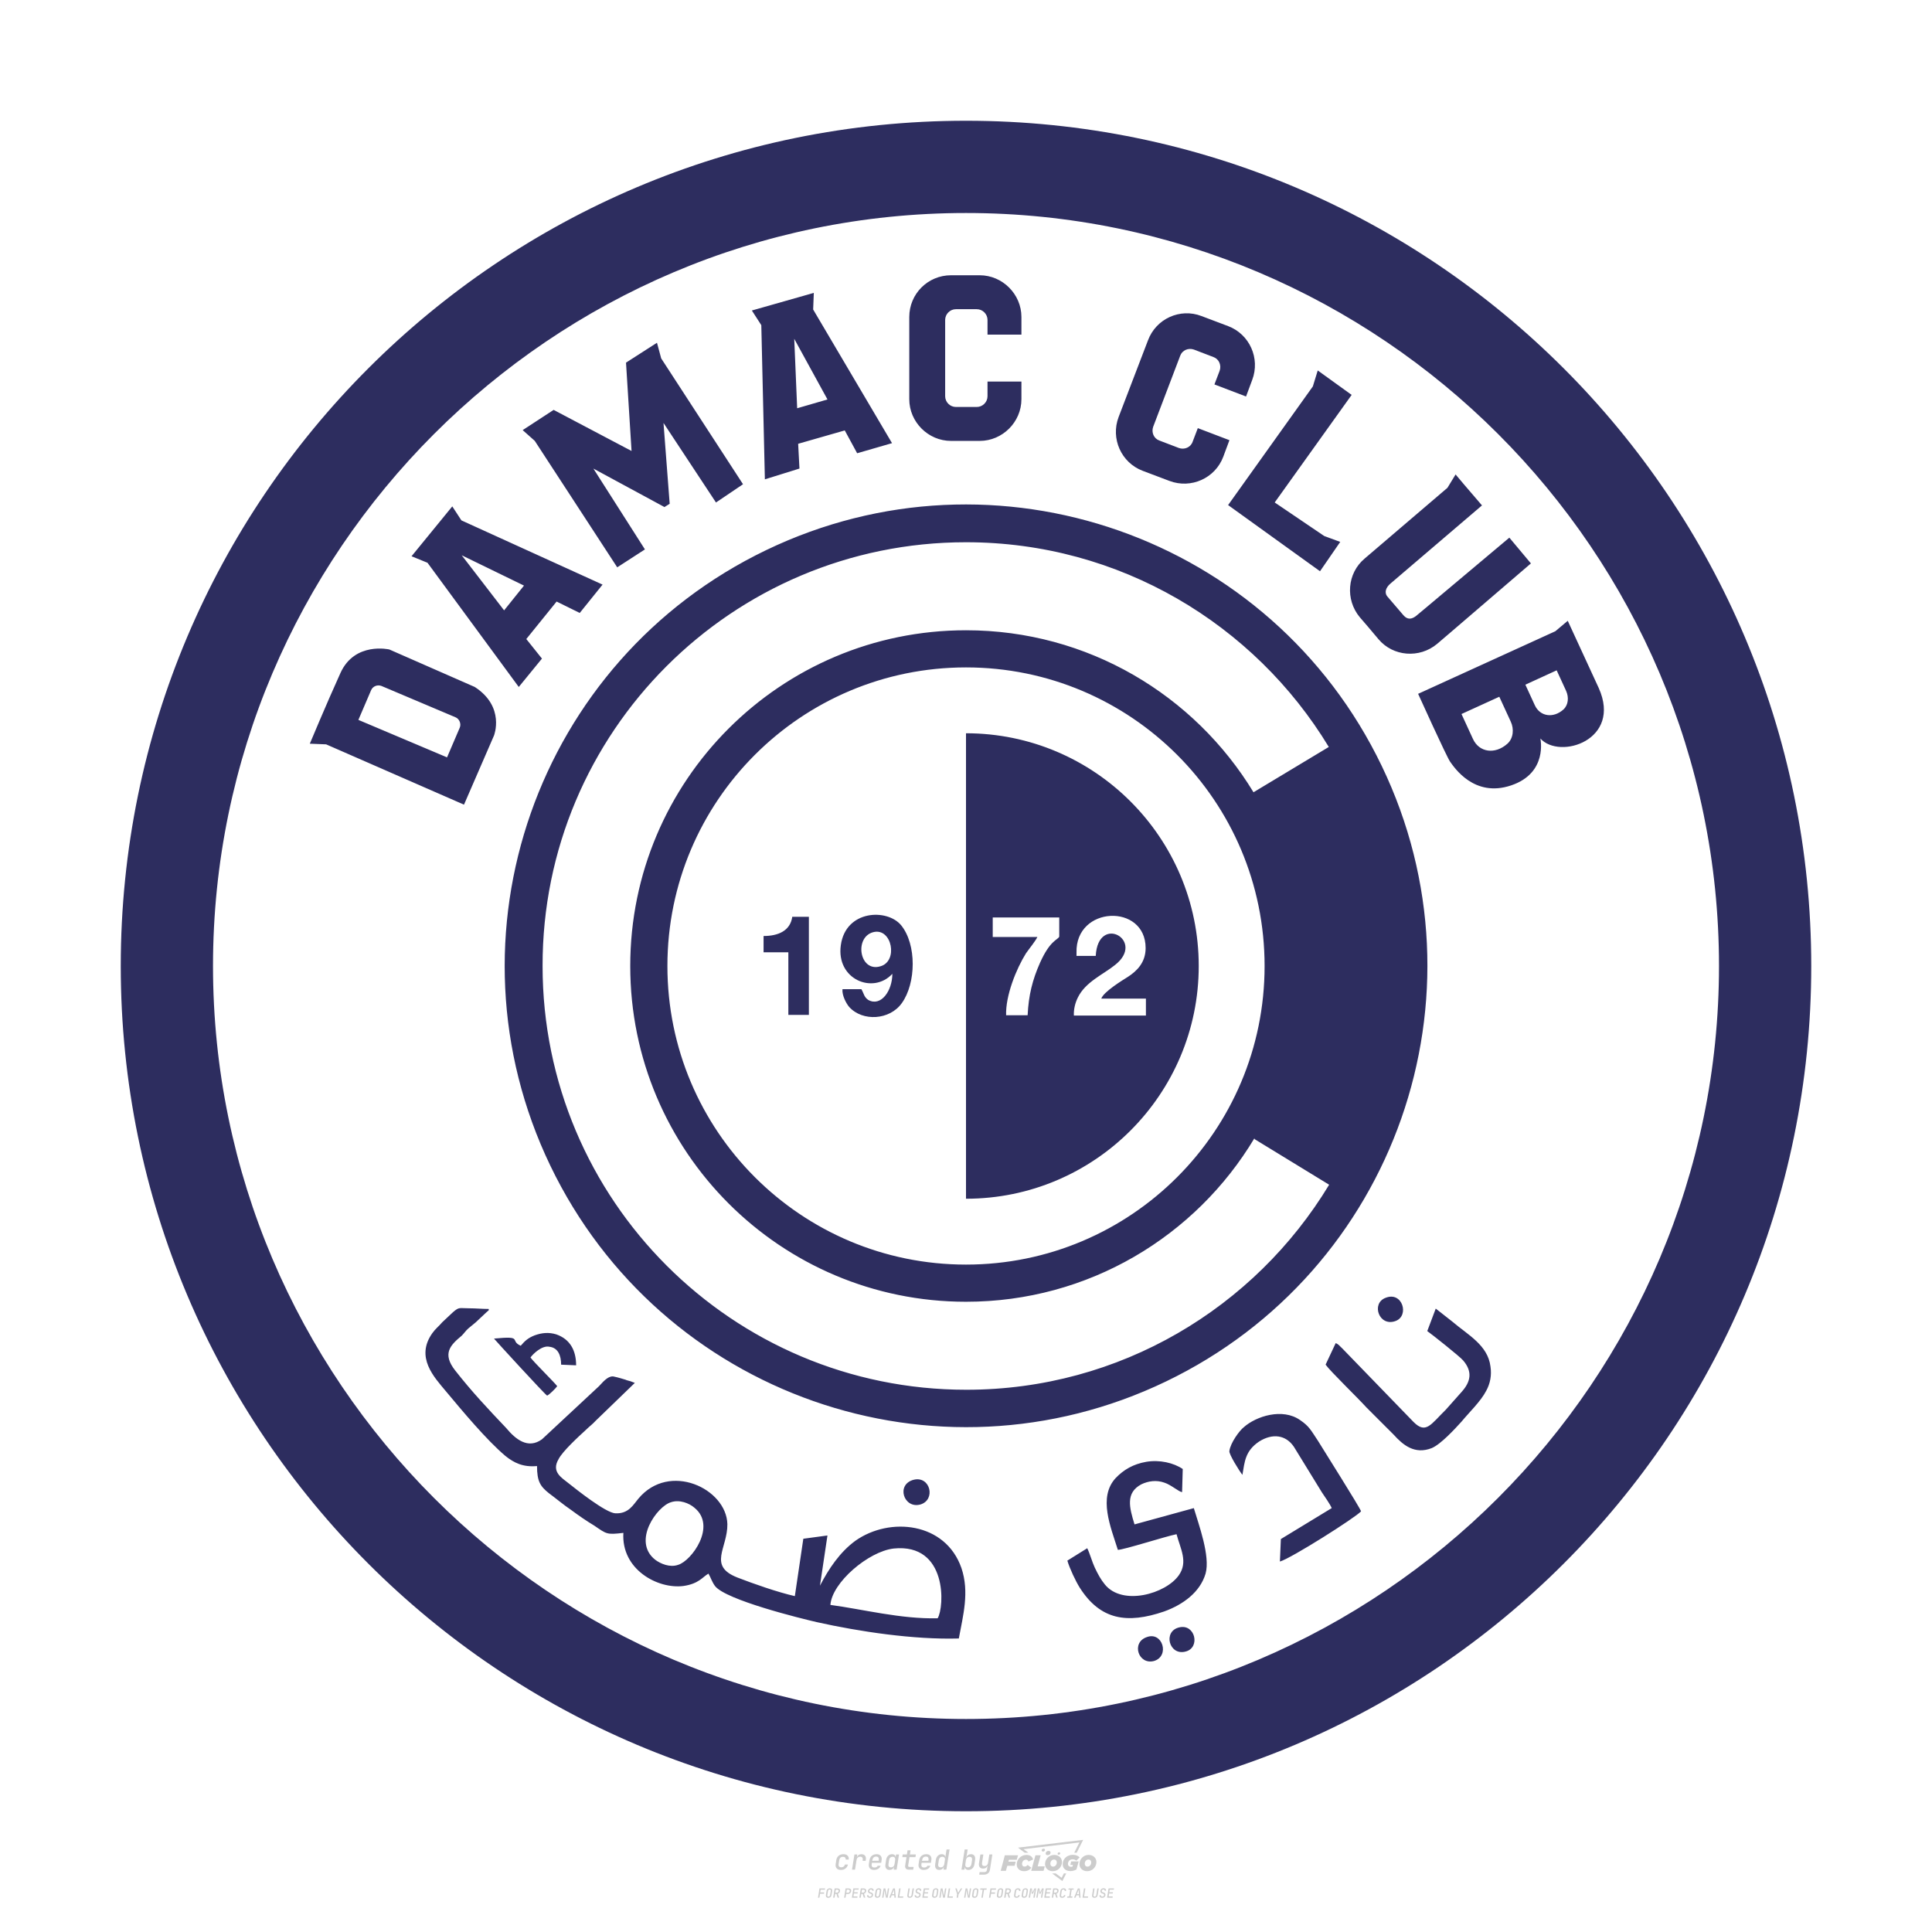 <?xml version="1.0" encoding="utf-8"?>
<!-- Generator: Adobe Illustrator 28.0.0, SVG Export Plug-In . SVG Version: 6.00 Build 0)  -->
<svg version="1.1" id="图层_1" xmlns="http://www.w3.org/2000/svg" xmlns:xlink="http://www.w3.org/1999/xlink" x="0px" y="0px"
	 viewBox="0 0 800 800" style="enable-background:new 0 0 800 800;" xml:space="preserve">
<path style="fill:#CCCCCC;" d="M348.22,774.3c-0.79,0-1.38-0.22-1.77-0.65c-0.39-0.44-0.53-1.03-0.41-1.79l0.25-1.65
	c0.12-0.75,0.45-1.35,0.98-1.78c0.53-0.44,1.19-0.65,1.98-0.65c0.76,0,1.33,0.2,1.72,0.6c0.39,0.4,0.55,0.94,0.47,1.62h-1.24
	c0.03-0.36-0.06-0.64-0.26-0.84s-0.5-0.3-0.89-0.3c-0.42,0-0.76,0.12-1.03,0.35s-0.43,0.56-0.5,0.99l-0.26,1.66
	c-0.07,0.44-0.01,0.77,0.19,1c0.19,0.23,0.5,0.35,0.92,0.35c0.39,0,0.72-0.1,0.98-0.3s0.44-0.48,0.52-0.85h1.24
	c-0.14,0.69-0.47,1.23-0.99,1.63C349.61,774.1,348.97,774.3,348.22,774.3z M352.8,774.19l1-6.29h1.19l-0.19,1.19
	c0.34-0.87,0.97-1.3,1.91-1.3c0.67,0,1.17,0.21,1.49,0.62c0.32,0.42,0.43,0.99,0.31,1.71l-0.07,0.42h-1.27l0.06-0.32
	c0.07-0.45,0.01-0.8-0.17-1.04c-0.18-0.24-0.48-0.36-0.88-0.36s-0.74,0.12-1.01,0.37c-0.27,0.24-0.43,0.59-0.5,1.03l-0.63,3.97
	L352.8,774.19L352.8,774.19z M361.91,774.3c-0.77,0-1.35-0.22-1.73-0.67s-0.51-1.04-0.4-1.77l0.25-1.65
	c0.08-0.49,0.26-0.92,0.52-1.28c0.26-0.37,0.6-0.65,1.01-0.85c0.41-0.2,0.87-0.3,1.38-0.3c0.77,0,1.35,0.22,1.73,0.67
	c0.39,0.45,0.52,1.04,0.39,1.77l-0.17,1.12h-3.85l-0.09,0.53c-0.15,0.95,0.22,1.43,1.11,1.43c0.72,0,1.17-0.25,1.37-0.74h1.22
	c-0.17,0.53-0.5,0.96-1.01,1.28C363.16,774.14,362.58,774.3,361.91,774.3z M361.23,770.22l-0.05,0.29l2.65-0.01l0.05-0.29
	c0.07-0.47,0.01-0.82-0.17-1.07c-0.18-0.25-0.49-0.37-0.92-0.37c-0.44,0-0.8,0.13-1.06,0.38
	C361.48,769.39,361.31,769.75,361.23,770.22z M368.33,774.3c-0.63,0-1.1-0.21-1.41-0.64c-0.31-0.42-0.4-1-0.27-1.73l0.27-1.77
	c0.11-0.73,0.39-1.31,0.84-1.74c0.44-0.43,0.98-0.64,1.61-0.64c0.47,0,0.83,0.12,1.09,0.35c0.26,0.24,0.39,0.56,0.38,0.96h0.02
	l0.17-1.2h1.24l-1,6.29h-1.22l0.19-1.2h-0.02c-0.12,0.41-0.35,0.73-0.69,0.97C369.2,774.18,368.8,774.3,368.33,774.3z
	 M368.93,773.23c0.39,0,0.72-0.12,0.98-0.36s0.43-0.57,0.5-1.01l0.25-1.65c0.07-0.43,0.01-0.76-0.18-1s-0.47-0.36-0.86-0.36
	c-0.4,0-0.72,0.12-0.98,0.35c-0.26,0.24-0.42,0.57-0.49,1.01l-0.25,1.65c-0.07,0.44-0.01,0.78,0.17,1.01
	C368.24,773.11,368.53,773.23,368.93,773.23z M376.35,774.19c-0.57,0-0.99-0.16-1.26-0.47c-0.27-0.31-0.36-0.75-0.27-1.32l0.54-3.39
	h-1.74l0.17-1.12h1.74l0.27-1.72h1.24l-0.27,1.72h2.47l-0.18,1.12h-2.46l-0.54,3.39c-0.08,0.44,0.1,0.66,0.53,0.66h1.72l-0.17,1.12
	h-1.79V774.19z M382.5,774.3c-0.77,0-1.35-0.22-1.73-0.67s-0.52-1.04-0.4-1.77l0.25-1.65c0.08-0.49,0.26-0.92,0.52-1.28
	c0.26-0.37,0.6-0.65,1.01-0.85c0.41-0.2,0.87-0.3,1.38-0.3c0.77,0,1.35,0.22,1.73,0.67c0.39,0.45,0.52,1.04,0.39,1.77l-0.17,1.12
	h-3.85l-0.09,0.53c-0.15,0.95,0.22,1.43,1.11,1.43c0.72,0,1.17-0.25,1.37-0.74h1.22c-0.17,0.53-0.5,0.96-1.01,1.28
	C383.76,774.14,383.18,774.3,382.5,774.3z M381.83,770.22l-0.05,0.29l2.65-0.01l0.05-0.29c0.07-0.47,0.01-0.82-0.17-1.07
	c-0.18-0.25-0.49-0.37-0.92-0.37c-0.44,0-0.8,0.13-1.06,0.38C382.08,769.39,381.91,769.75,381.83,770.22z M388.92,774.3
	c-0.63,0-1.1-0.21-1.4-0.64c-0.3-0.42-0.39-1-0.28-1.73l0.27-1.77c0.11-0.73,0.39-1.31,0.84-1.74c0.44-0.43,0.98-0.64,1.61-0.64
	c0.47,0,0.83,0.12,1.09,0.35c0.26,0.24,0.39,0.56,0.38,0.96h0.02l0.21-1.47l0.3-1.8h1.24l-1.33,8.35h-1.22l0.19-1.2h-0.02
	c-0.12,0.41-0.35,0.73-0.69,0.97C389.8,774.18,389.4,774.3,388.92,774.3z M389.53,773.23c0.39,0,0.72-0.12,0.98-0.36
	s0.43-0.57,0.5-1.01l0.25-1.65c0.08-0.43,0.02-0.76-0.17-1s-0.48-0.36-0.87-0.36c-0.4,0-0.72,0.12-0.98,0.35
	c-0.26,0.24-0.42,0.57-0.49,1.01l-0.25,1.65c-0.08,0.44-0.02,0.78,0.16,1.01C388.83,773.11,389.13,773.23,389.53,773.23z
	 M401.02,774.3c-0.47,0-0.84-0.12-1.1-0.35s-0.39-0.56-0.38-0.97h-0.01l-0.19,1.2h-1.22l1.33-8.35h1.24l-0.29,1.8l-0.27,1.47h0.05
	c0.12-0.41,0.35-0.73,0.69-0.97c0.34-0.23,0.74-0.35,1.21-0.35c0.63,0,1.1,0.21,1.4,0.64s0.39,1.01,0.28,1.74l-0.27,1.77
	c-0.11,0.73-0.39,1.31-0.84,1.73C402.18,774.09,401.64,774.3,401.02,774.3z M400.77,773.23c0.4,0,0.72-0.12,0.98-0.35
	s0.42-0.57,0.5-1.01l0.25-1.65c0.07-0.43,0.01-0.77-0.17-1.01c-0.18-0.24-0.47-0.35-0.87-0.35c-0.39,0-0.72,0.12-0.98,0.36
	s-0.43,0.57-0.5,1l-0.25,1.65c-0.07,0.44-0.01,0.77,0.17,1.01C400.08,773.11,400.37,773.23,400.77,773.23z M405.47,776.25l0.17-1.06
	h1.93c0.64,0,1.01-0.3,1.1-0.9l0.1-0.67l0.21-1.19h-0.03c-0.12,0.42-0.35,0.74-0.68,0.97s-0.73,0.34-1.2,0.34
	c-0.63,0-1.09-0.2-1.4-0.6c-0.31-0.4-0.41-0.94-0.3-1.63l0.58-3.6h1.24l-0.56,3.48c-0.06,0.41,0,0.73,0.18,0.96
	c0.18,0.23,0.47,0.34,0.85,0.34c0.39,0,0.72-0.12,0.98-0.37c0.27-0.24,0.43-0.58,0.49-1.02l0.54-3.4h1.24l-1.01,6.41
	c-0.1,0.6-0.37,1.08-0.81,1.42c-0.44,0.35-1,0.52-1.67,0.52H405.47z M417.79,770.09h3.22l0.54-1.85h-5.47l-1.71,6.44h2.15l0.59-2.1
	h3.03l0.44-1.71h-3.03L417.79,770.09z M424.23,772.92c-0.59,0-1.02-0.39-1.02-1.12c0-0.88,0.63-1.76,1.61-1.76
	c0.49,0,0.88,0.24,1.02,0.78l1.95-0.83c-0.29-1.17-1.27-1.9-2.64-1.9c-2.78,0-4.15,2.15-4.15,3.9c0,1.76,1.27,2.83,3.07,2.83
	c1.37,0,2.34-0.59,2.98-1.42l-1.51-1.17C425.16,772.67,424.72,772.92,424.23,772.92z M430.91,768.23h-2.15l-1.76,6.44h5.12
	l0.49-1.85h-2.93L430.91,768.23z M439.75,771.01c0-1.66-1.32-2.93-3.22-2.93c-2.2,0-3.81,1.81-3.81,3.81c0,1.66,1.32,2.93,3.22,2.93
	C438.14,774.82,439.75,773.01,439.75,771.01z M434.92,771.7c0-0.83,0.59-1.71,1.51-1.71c0.78,0,1.17,0.54,1.17,1.22
	c0,0.83-0.59,1.71-1.51,1.71C435.31,772.92,434.92,772.38,434.92,771.7z M443.21,772.23h1.07l-0.2,0.68
	c-0.15,0.05-0.34,0.1-0.59,0.1c-0.68,0-1.27-0.39-1.27-1.22c0-1.02,0.73-1.9,1.95-1.9c0.59,0,1.12,0.24,1.51,0.59l1.37-1.37
	c-0.44-0.54-1.51-1.07-2.73-1.07c-2.59,0-4.29,1.76-4.29,3.86c0,2.05,1.61,2.88,3.22,2.88c0.93,0,1.85-0.29,2.49-0.68l0.93-3.32
	h-3.12L443.21,772.23z M450.78,768.08c-2.2,0-3.81,1.81-3.81,3.81c0,1.66,1.32,2.93,3.22,2.93c2.2,0,3.81-1.81,3.81-3.81
	C454,769.35,452.68,768.08,450.78,768.08z M450.34,772.92c-0.78,0-1.17-0.54-1.17-1.22c0-0.83,0.59-1.71,1.51-1.71
	c0.78,0,1.17,0.54,1.17,1.22C451.85,772.04,451.27,772.92,450.34,772.92z M437.94,767.5c-0.05,0.29,0.1,0.49,0.44,0.49
	s0.54-0.2,0.63-0.49c0.05-0.24-0.1-0.49-0.44-0.49C438.24,767.01,437.99,767.25,437.94,767.5z M432.13,765.5
	c-0.44,0-0.73,0.24-0.78,0.59c-0.05,0.34,0.1,0.59,0.54,0.59s0.73-0.24,0.78-0.59C432.77,765.74,432.57,765.5,432.13,765.5z
	 M433.01,767.3c-0.1,0.54,0.15,0.88,0.83,0.88c0.63,0,1.07-0.39,1.17-0.88s-0.15-0.88-0.83-0.88
	C433.5,766.43,433.11,766.82,433.01,767.3z M439.6,777.55l-2.44-1.81h-1.51l4.25,3.17l1.61-3.17h-0.98L439.6,777.55z M425.84,767.16
	l-2-1.46l23.13-2.78l-2.15,4.25h1.02l2.68-5.32l-26.99,3.22l2.78,2.1L425.84,767.16L425.84,767.16z M338.72,785.79l0.61-3.83h2.32
	l-0.08,0.52h-1.76l-0.18,1.14h1.63l-0.08,0.52h-1.62l-0.26,1.64L338.72,785.79L338.72,785.79z M342.97,785.84
	c-0.36,0-0.62-0.1-0.8-0.3c-0.17-0.2-0.23-0.47-0.18-0.82l0.27-1.7c0.06-0.34,0.2-0.61,0.44-0.82c0.24-0.2,0.54-0.3,0.89-0.3
	c0.36,0,0.62,0.1,0.8,0.3c0.17,0.2,0.24,0.47,0.18,0.81l-0.27,1.71c-0.06,0.34-0.2,0.62-0.44,0.82
	C343.63,785.74,343.33,785.84,342.97,785.84z M343.05,785.33c0.19,0,0.35-0.05,0.47-0.16s0.19-0.26,0.23-0.46l0.27-1.7
	c0.03-0.2,0.01-0.35-0.08-0.46c-0.08-0.11-0.22-0.16-0.41-0.16s-0.35,0.05-0.46,0.16c-0.12,0.1-0.19,0.26-0.22,0.46l-0.27,1.7
	c-0.03,0.2-0.01,0.35,0.08,0.46C342.72,785.28,342.86,785.33,343.05,785.33z M345,785.79l0.61-3.83h1.2c0.24,0,0.44,0.05,0.6,0.14
	s0.28,0.22,0.36,0.39c0.07,0.17,0.09,0.37,0.05,0.59c-0.04,0.26-0.14,0.48-0.3,0.67c-0.16,0.19-0.37,0.32-0.6,0.39l0.54,1.64h-0.62
	l-0.48-1.57h-0.54l-0.25,1.57L345,785.79L345,785.79z M345.89,783.71h0.64c0.19,0,0.35-0.06,0.48-0.17s0.21-0.26,0.24-0.45
	s0-0.35-0.09-0.46c-0.09-0.11-0.24-0.17-0.43-0.17h-0.64L345.89,783.71z M349.54,785.79l0.61-3.83h1.25c0.37,0,0.65,0.1,0.84,0.31
	s0.26,0.49,0.2,0.84c-0.04,0.23-0.12,0.44-0.25,0.61s-0.29,0.31-0.49,0.4c-0.2,0.09-0.42,0.14-0.66,0.14h-0.69l-0.24,1.52
	L349.54,785.79L349.54,785.79z M350.43,783.75h0.69c0.19,0,0.36-0.06,0.49-0.18c0.14-0.12,0.22-0.27,0.25-0.47
	c0.03-0.2,0-0.35-0.1-0.47s-0.25-0.18-0.44-0.18h-0.69L350.43,783.75z M352.75,785.79l0.61-3.83h2.25l-0.08,0.5h-1.7l-0.17,1.09
	h1.51l-0.08,0.5h-1.51l-0.19,1.24h1.69l-0.08,0.5H352.75z M355.84,785.79l0.61-3.83h1.2c0.24,0,0.44,0.05,0.6,0.14
	s0.28,0.22,0.36,0.39c0.07,0.17,0.09,0.37,0.05,0.59c-0.04,0.26-0.14,0.48-0.3,0.67c-0.16,0.19-0.37,0.32-0.6,0.39l0.54,1.64h-0.62
	l-0.48-1.57h-0.54l-0.25,1.57L355.84,785.79L355.84,785.79z M356.74,783.71h0.64c0.19,0,0.35-0.06,0.48-0.17s0.21-0.26,0.24-0.45
	s0-0.35-0.09-0.46c-0.09-0.11-0.24-0.17-0.43-0.17h-0.64L356.74,783.71z M360.13,785.84c-0.39,0-0.67-0.1-0.87-0.29
	c-0.19-0.19-0.26-0.45-0.22-0.78h0.57c-0.03,0.17,0.01,0.31,0.12,0.41s0.27,0.15,0.48,0.15c0.2,0,0.37-0.05,0.5-0.15
	c0.13-0.1,0.21-0.23,0.24-0.4c0.02-0.15,0-0.28-0.06-0.39s-0.16-0.18-0.29-0.22l-0.46-0.14c-0.27-0.08-0.46-0.22-0.59-0.41
	s-0.17-0.42-0.13-0.68c0.04-0.21,0.11-0.39,0.23-0.55c0.12-0.16,0.27-0.28,0.46-0.37c0.19-0.09,0.4-0.13,0.64-0.13
	c0.35,0,0.62,0.1,0.8,0.29s0.25,0.44,0.2,0.76h-0.57c0.03-0.17,0-0.3-0.09-0.4c-0.09-0.1-0.23-0.14-0.42-0.14s-0.34,0.04-0.46,0.13
	s-0.19,0.21-0.21,0.38c-0.02,0.15-0.01,0.28,0.05,0.39s0.16,0.18,0.29,0.22l0.47,0.15c0.26,0.08,0.46,0.22,0.58,0.41
	s0.17,0.42,0.12,0.69c-0.04,0.22-0.12,0.41-0.24,0.57c-0.13,0.16-0.29,0.29-0.49,0.38C360.6,785.79,360.38,785.84,360.13,785.84z
	 M363.27,785.84c-0.36,0-0.62-0.1-0.8-0.3c-0.17-0.2-0.23-0.47-0.18-0.82l0.27-1.7c0.06-0.34,0.2-0.61,0.44-0.82
	c0.24-0.2,0.54-0.3,0.89-0.3c0.36,0,0.62,0.1,0.8,0.3c0.17,0.2,0.24,0.47,0.18,0.81l-0.27,1.71c-0.06,0.34-0.2,0.62-0.44,0.82
	C363.92,785.74,363.62,785.84,363.27,785.84z M363.34,785.33c0.19,0,0.35-0.05,0.47-0.16s0.19-0.26,0.23-0.46l0.27-1.7
	c0.03-0.2,0.01-0.35-0.08-0.46c-0.08-0.11-0.22-0.16-0.41-0.16s-0.35,0.05-0.46,0.16c-0.12,0.1-0.19,0.26-0.22,0.46l-0.27,1.7
	c-0.03,0.2-0.01,0.35,0.08,0.46C363.02,785.28,363.15,785.33,363.34,785.33z M365.28,785.79l0.61-3.83h0.71l0.62,3.19
	c0.01-0.1,0.02-0.22,0.03-0.36s0.03-0.29,0.04-0.44c0.02-0.15,0.04-0.29,0.06-0.41l0.31-1.98h0.52l-0.61,3.83h-0.71l-0.61-3.19
	c-0.01,0.09-0.02,0.21-0.03,0.34s-0.03,0.28-0.04,0.42c-0.02,0.15-0.04,0.28-0.06,0.41l-0.31,2.01L365.28,785.79L365.28,785.79z
	 M368.23,785.79l1.59-3.83h0.75l0.37,3.83h-0.56l-0.07-0.97h-1.09l-0.39,0.97H368.23z M369.39,784.34h0.87l-0.09-1.1
	c-0.02-0.2-0.03-0.37-0.04-0.51s-0.01-0.24-0.01-0.3c-0.02,0.06-0.05,0.16-0.1,0.3c-0.05,0.14-0.11,0.31-0.19,0.5L369.39,784.34z
	 M371.72,785.79l0.61-3.83h0.57l-0.52,3.31h1.67l-0.08,0.52H371.72z M376.68,785.84c-0.37,0-0.63-0.1-0.8-0.3
	c-0.17-0.2-0.22-0.48-0.17-0.82l0.44-2.76h0.57l-0.44,2.76c-0.03,0.2-0.01,0.35,0.07,0.46c0.08,0.11,0.21,0.17,0.41,0.17
	c0.19,0,0.35-0.06,0.46-0.17c0.12-0.11,0.19-0.27,0.22-0.46l0.44-2.76h0.57l-0.44,2.76c-0.06,0.35-0.2,0.62-0.43,0.82
	C377.35,785.74,377.05,785.84,376.68,785.84z M379.84,785.84c-0.39,0-0.67-0.1-0.87-0.29c-0.19-0.19-0.26-0.45-0.22-0.78h0.57
	c-0.03,0.17,0.01,0.31,0.12,0.41s0.27,0.15,0.48,0.15c0.2,0,0.37-0.05,0.5-0.15c0.13-0.1,0.21-0.23,0.24-0.4
	c0.02-0.15,0-0.28-0.06-0.39s-0.16-0.18-0.29-0.22l-0.46-0.14c-0.27-0.08-0.46-0.22-0.59-0.41s-0.17-0.42-0.13-0.68
	c0.04-0.21,0.11-0.39,0.23-0.55s0.27-0.28,0.46-0.37c0.19-0.09,0.4-0.13,0.64-0.13c0.35,0,0.62,0.1,0.8,0.29s0.25,0.44,0.2,0.76
	h-0.57c0.03-0.17,0-0.3-0.09-0.4c-0.09-0.1-0.23-0.14-0.42-0.14s-0.34,0.04-0.46,0.13s-0.19,0.21-0.21,0.38
	c-0.02,0.15-0.01,0.28,0.05,0.39s0.16,0.18,0.29,0.22l0.47,0.15c0.26,0.08,0.46,0.22,0.58,0.41s0.17,0.42,0.12,0.69
	c-0.04,0.22-0.12,0.41-0.24,0.57c-0.13,0.16-0.29,0.29-0.49,0.38C380.31,785.79,380.09,785.84,379.84,785.84z M381.91,785.79
	l0.61-3.83h2.25l-0.08,0.5h-1.7l-0.17,1.09h1.51l-0.08,0.5h-1.51l-0.19,1.24h1.69l-0.08,0.5H381.91z M386.94,785.84
	c-0.36,0-0.62-0.1-0.8-0.3c-0.17-0.2-0.23-0.47-0.18-0.82l0.27-1.7c0.06-0.34,0.2-0.61,0.44-0.82c0.24-0.2,0.54-0.3,0.89-0.3
	c0.36,0,0.62,0.1,0.8,0.3c0.17,0.2,0.24,0.47,0.18,0.81l-0.27,1.71c-0.06,0.34-0.2,0.62-0.44,0.82
	C387.6,785.74,387.3,785.84,386.94,785.84z M387.02,785.33c0.19,0,0.35-0.05,0.47-0.16s0.19-0.26,0.23-0.46l0.27-1.7
	c0.03-0.2,0.01-0.35-0.08-0.46c-0.08-0.11-0.22-0.16-0.41-0.16s-0.35,0.05-0.46,0.16c-0.12,0.1-0.19,0.26-0.22,0.46l-0.27,1.7
	c-0.03,0.2-0.01,0.35,0.08,0.46C386.7,785.28,386.83,785.33,387.02,785.33z M388.95,785.79l0.61-3.83h0.71l0.62,3.19
	c0.01-0.1,0.02-0.22,0.03-0.36s0.03-0.29,0.04-0.44c0.02-0.15,0.04-0.29,0.06-0.41l0.31-1.98h0.52l-0.61,3.83h-0.71l-0.61-3.19
	c-0.01,0.09-0.02,0.21-0.03,0.34s-0.03,0.28-0.04,0.42c-0.02,0.15-0.04,0.28-0.06,0.41l-0.31,2.01L388.95,785.79L388.95,785.79z
	 M392.25,785.79l0.61-3.83h0.57l-0.52,3.31h1.67l-0.08,0.52H392.25z M396.12,785.79l0.22-1.41l-0.75-2.42h0.58l0.45,1.45
	c0.03,0.09,0.05,0.18,0.07,0.27c0.02,0.08,0.03,0.15,0.03,0.19c0.02-0.04,0.05-0.1,0.09-0.19c0.04-0.08,0.09-0.17,0.14-0.27
	l0.9-1.45h0.6l-1.53,2.42l-0.22,1.41H396.12z M399.22,785.79l0.61-3.83h0.71l0.62,3.19c0.01-0.1,0.02-0.22,0.03-0.36
	s0.03-0.29,0.04-0.44c0.02-0.15,0.04-0.29,0.06-0.41l0.31-1.98h0.52l-0.61,3.83h-0.71l-0.61-3.19c-0.01,0.09-0.02,0.21-0.03,0.34
	s-0.03,0.28-0.04,0.42c-0.02,0.15-0.04,0.28-0.06,0.41l-0.31,2.01L399.22,785.79L399.22,785.79z M403.51,785.84
	c-0.36,0-0.62-0.1-0.8-0.3s-0.23-0.47-0.18-0.82l0.27-1.7c0.06-0.34,0.2-0.61,0.44-0.82c0.24-0.2,0.54-0.3,0.89-0.3
	c0.36,0,0.62,0.1,0.8,0.3c0.17,0.2,0.24,0.47,0.18,0.81l-0.27,1.71c-0.06,0.34-0.2,0.62-0.44,0.82
	C404.16,785.74,403.86,785.84,403.51,785.84z M403.58,785.33c0.19,0,0.35-0.05,0.47-0.16s0.19-0.26,0.23-0.46l0.27-1.7
	c0.03-0.2,0.01-0.35-0.08-0.46c-0.08-0.11-0.22-0.16-0.41-0.16s-0.35,0.05-0.46,0.16c-0.12,0.1-0.19,0.26-0.22,0.46l-0.27,1.7
	c-0.03,0.2-0.01,0.35,0.08,0.46C403.26,785.28,403.4,785.33,403.58,785.33z M406.38,785.79l0.52-3.31h-1.02l0.08-0.52h2.62
	l-0.08,0.52h-1.03l-0.52,3.31H406.38z M409.52,785.79l0.61-3.83h2.32l-0.08,0.52h-1.76l-0.18,1.14h1.63l-0.08,0.52h-1.62l-0.26,1.64
	L409.52,785.79L409.52,785.79z M413.77,785.84c-0.36,0-0.62-0.1-0.8-0.3s-0.23-0.47-0.18-0.82l0.27-1.7
	c0.06-0.34,0.2-0.61,0.44-0.82c0.24-0.2,0.54-0.3,0.89-0.3c0.36,0,0.62,0.1,0.8,0.3c0.17,0.2,0.24,0.47,0.18,0.81l-0.27,1.71
	c-0.06,0.34-0.2,0.62-0.44,0.82C414.42,785.74,414.13,785.84,413.77,785.84z M413.85,785.33c0.19,0,0.35-0.05,0.47-0.16
	s0.19-0.26,0.23-0.46l0.27-1.7c0.03-0.2,0.01-0.35-0.08-0.46c-0.08-0.11-0.22-0.16-0.41-0.16s-0.35,0.05-0.46,0.16
	c-0.12,0.1-0.19,0.26-0.22,0.46l-0.27,1.7c-0.03,0.2-0.01,0.35,0.08,0.46C413.52,785.28,413.66,785.33,413.85,785.33z M415.8,785.79
	l0.61-3.83h1.2c0.24,0,0.44,0.05,0.6,0.14s0.28,0.22,0.36,0.39c0.07,0.17,0.09,0.37,0.05,0.59c-0.04,0.26-0.14,0.48-0.3,0.67
	c-0.16,0.19-0.37,0.32-0.6,0.39l0.54,1.64h-0.62l-0.48-1.57h-0.54l-0.25,1.57L415.8,785.79L415.8,785.79z M416.69,783.71h0.64
	c0.19,0,0.35-0.06,0.48-0.17s0.21-0.26,0.24-0.45s0-0.35-0.09-0.46c-0.09-0.11-0.24-0.17-0.43-0.17h-0.64L416.69,783.71z
	 M420.91,785.84c-0.36,0-0.63-0.1-0.81-0.3s-0.24-0.47-0.19-0.82l0.27-1.7c0.06-0.35,0.21-0.62,0.45-0.82s0.55-0.3,0.91-0.3
	c0.36,0,0.63,0.1,0.81,0.3s0.24,0.47,0.19,0.82h-0.57c0.03-0.2,0-0.35-0.09-0.46c-0.09-0.11-0.23-0.16-0.42-0.16
	s-0.35,0.05-0.48,0.16c-0.12,0.1-0.2,0.26-0.23,0.45l-0.27,1.71c-0.03,0.2,0,0.35,0.09,0.46c0.09,0.11,0.23,0.16,0.42,0.16
	s0.35-0.05,0.47-0.16s0.2-0.26,0.23-0.46h0.57c-0.03,0.23-0.11,0.43-0.24,0.59c-0.12,0.17-0.28,0.3-0.47,0.39
	C421.36,785.79,421.14,785.84,420.91,785.84z M424.03,785.84c-0.36,0-0.62-0.1-0.8-0.3s-0.23-0.47-0.18-0.82l0.27-1.7
	c0.06-0.34,0.2-0.61,0.44-0.82c0.24-0.2,0.54-0.3,0.89-0.3c0.36,0,0.62,0.1,0.8,0.3c0.17,0.2,0.24,0.47,0.18,0.81l-0.27,1.71
	c-0.06,0.34-0.2,0.62-0.44,0.82C424.69,785.74,424.39,785.84,424.03,785.84z M424.11,785.33c0.19,0,0.35-0.05,0.47-0.16
	s0.19-0.26,0.23-0.46l0.27-1.7c0.03-0.2,0.01-0.35-0.08-0.46c-0.08-0.11-0.22-0.16-0.41-0.16s-0.35,0.05-0.46,0.16
	c-0.12,0.1-0.19,0.26-0.22,0.46l-0.27,1.7c-0.03,0.2-0.01,0.35,0.08,0.46C423.79,785.28,423.92,785.33,424.11,785.33z
	 M425.97,785.79l0.61-3.83h0.69l0.18,1.23c0.02,0.12,0.04,0.23,0.05,0.33c0.01,0.1,0.02,0.18,0.03,0.24
	c0.02-0.06,0.05-0.14,0.09-0.24c0.04-0.11,0.09-0.22,0.15-0.34l0.57-1.22h0.71l-0.61,3.83h-0.54l0.2-1.29
	c0.02-0.17,0.06-0.35,0.1-0.55s0.09-0.4,0.14-0.61c0.05-0.2,0.1-0.4,0.14-0.59c0.05-0.19,0.09-0.35,0.13-0.49l-0.86,1.86h-0.55
	l-0.28-1.86c0,0.14-0.01,0.29-0.02,0.47c-0.01,0.18-0.02,0.37-0.04,0.57c-0.02,0.2-0.04,0.41-0.06,0.61s-0.05,0.4-0.08,0.57
	l-0.2,1.29h-0.55V785.79z M429.11,785.79l0.61-3.83h0.69l0.18,1.23c0.02,0.12,0.04,0.23,0.05,0.33c0.01,0.1,0.02,0.18,0.03,0.24
	c0.02-0.06,0.05-0.14,0.09-0.24c0.04-0.11,0.09-0.22,0.15-0.34l0.57-1.22h0.71l-0.61,3.83h-0.54l0.2-1.29
	c0.02-0.17,0.06-0.35,0.1-0.55s0.09-0.4,0.14-0.61c0.05-0.2,0.1-0.4,0.14-0.59c0.05-0.19,0.09-0.35,0.13-0.49l-0.86,1.86h-0.55
	l-0.28-1.86c0,0.14-0.01,0.29-0.02,0.47c-0.01,0.18-0.02,0.37-0.04,0.57c-0.02,0.2-0.04,0.41-0.06,0.61s-0.05,0.4-0.08,0.57
	l-0.2,1.29h-0.55V785.79z M432.41,785.79l0.61-3.83h2.25l-0.08,0.5h-1.7l-0.17,1.09h1.51l-0.08,0.5h-1.51l-0.19,1.24h1.69l-0.08,0.5
	H432.41z M435.51,785.79l0.61-3.83h1.2c0.24,0,0.44,0.05,0.6,0.14s0.28,0.22,0.36,0.39c0.07,0.17,0.09,0.37,0.05,0.59
	c-0.04,0.26-0.14,0.48-0.3,0.67c-0.16,0.19-0.37,0.32-0.6,0.39l0.54,1.64h-0.62l-0.48-1.57h-0.54l-0.25,1.57L435.51,785.79
	L435.51,785.79z M436.4,783.71h0.64c0.19,0,0.35-0.06,0.48-0.17s0.21-0.26,0.24-0.45s0-0.35-0.09-0.46
	c-0.09-0.11-0.24-0.17-0.43-0.17h-0.64L436.4,783.71z M439.8,785.84c-0.36,0-0.63-0.1-0.81-0.3s-0.24-0.47-0.19-0.82l0.27-1.7
	c0.06-0.35,0.21-0.62,0.45-0.82s0.55-0.3,0.91-0.3c0.36,0,0.63,0.1,0.81,0.3s0.24,0.47,0.19,0.82h-0.57c0.03-0.2,0-0.35-0.09-0.46
	c-0.09-0.11-0.23-0.16-0.42-0.16s-0.35,0.05-0.47,0.16c-0.12,0.1-0.2,0.26-0.23,0.45l-0.27,1.71c-0.03,0.2,0,0.35,0.09,0.46
	c0.09,0.11,0.23,0.16,0.42,0.16s0.35-0.05,0.47-0.16s0.2-0.26,0.23-0.46h0.57c-0.03,0.23-0.11,0.43-0.24,0.59
	c-0.12,0.17-0.28,0.3-0.47,0.39C440.25,785.79,440.04,785.84,439.8,785.84z M441.88,785.79l0.08-0.5h0.78l0.45-2.82h-0.78l0.08-0.5
	h2.13l-0.08,0.5h-0.78l-0.45,2.82h0.78l-0.08,0.5H441.88z M444.74,785.79l1.59-3.83h0.75l0.37,3.83h-0.56l-0.07-0.97h-1.09
	l-0.39,0.97H444.74z M445.9,784.34h0.87l-0.09-1.1c-0.02-0.2-0.03-0.37-0.04-0.51s-0.01-0.24-0.01-0.3c-0.02,0.06-0.05,0.16-0.1,0.3
	c-0.05,0.14-0.11,0.31-0.19,0.5L445.9,784.34z M448.24,785.79l0.61-3.83h0.57l-0.52,3.31h1.67l-0.08,0.52H448.24z M453.19,785.84
	c-0.37,0-0.63-0.1-0.8-0.3c-0.17-0.2-0.22-0.48-0.17-0.82l0.44-2.76h0.57l-0.44,2.76c-0.03,0.2-0.01,0.35,0.07,0.46
	c0.08,0.11,0.21,0.17,0.41,0.17c0.19,0,0.35-0.06,0.46-0.17c0.12-0.11,0.19-0.27,0.22-0.46l0.44-2.76h0.57l-0.44,2.76
	c-0.06,0.35-0.2,0.62-0.43,0.82C453.86,785.74,453.56,785.84,453.19,785.84z M456.36,785.84c-0.39,0-0.67-0.1-0.87-0.29
	c-0.19-0.19-0.26-0.45-0.22-0.78h0.57c-0.03,0.17,0.01,0.31,0.12,0.41s0.27,0.15,0.48,0.15c0.2,0,0.37-0.05,0.5-0.15
	s0.21-0.23,0.24-0.4c0.02-0.15,0-0.28-0.06-0.39s-0.16-0.18-0.29-0.22l-0.46-0.14c-0.27-0.08-0.46-0.22-0.59-0.41
	s-0.17-0.42-0.13-0.68c0.04-0.21,0.11-0.39,0.23-0.55c0.12-0.16,0.27-0.28,0.46-0.37c0.19-0.09,0.4-0.13,0.64-0.13
	c0.35,0,0.62,0.1,0.8,0.29s0.25,0.44,0.2,0.76h-0.57c0.03-0.17,0-0.3-0.09-0.4c-0.09-0.1-0.23-0.14-0.42-0.14s-0.34,0.04-0.46,0.13
	s-0.19,0.21-0.21,0.38c-0.02,0.15-0.01,0.28,0.05,0.39s0.16,0.18,0.29,0.22l0.47,0.15c0.26,0.08,0.46,0.22,0.58,0.41
	s0.17,0.42,0.12,0.69c-0.04,0.22-0.12,0.41-0.24,0.57c-0.13,0.16-0.29,0.29-0.49,0.38C456.82,785.79,456.6,785.84,456.36,785.84z
	 M458.42,785.79l0.61-3.83h2.25l-0.08,0.5h-1.7l-0.17,1.09h1.51l-0.08,0.5h-1.51l-0.19,1.24h1.69l-0.08,0.5H458.42z"/>
<path style="fill-rule:evenodd;clip-rule:evenodd;fill:#2D2D5F;" d="M400,50C206.71,50,50,206.71,50,400s156.71,350,350,350
	s350-156.71,350-350S593.29,50,400,50z M400,711.8C228.31,711.8,88.2,571.69,88.2,400S228.31,88.2,400,88.2S711.8,228.17,711.8,400
	C711.8,571.69,571.69,711.8,400,711.8z M572.16,317.18c-45.7-95.07-159.81-135.1-254.88-89.4s-135.1,159.81-89.41,254.88
	c45.7,95.07,159.82,135.1,254.89,89.4S617.86,412.25,572.16,317.18z M224.67,400c-0.14-96.91,78.41-175.47,175.33-175.47
	c63.71,0,119.46,34.01,150.23,84.77l-31.18,18.76c-24.43-40.22-68.57-67.08-119.05-67.08c-76.8,0-139.03,62.23-139.03,139.03
	S323.2,539.03,400,539.03c50.75,0,95.16-27.13,119.46-67.76v0.4l30.91,18.9c-30.78,50.89-86.52,84.9-150.23,84.9
	C303.23,575.47,224.67,496.91,224.67,400z M523.64,400c0,68.3-55.34,123.64-123.64,123.64S276.36,468.3,276.36,400
	S331.7,276.36,400,276.36S523.64,331.7,523.64,400z M400,303.63v192.74c53.18,0,96.37-43.19,96.37-96.37S453.18,303.63,400,303.63z
	 M438.61,387.86c-0.81,1.49-3.78,1.49-7.96,10.8c-3.11,7.02-4.73,13.36-5.13,21.73h-8.91c-0.27-8.1,4.18-19.17,8.23-25.65
	c1.62-2.3,3.78-4.86,4.72-6.75h-18.49v-8.09h27.54V387.86z M474.38,392.58c0,6.08-3.78,9.59-7.29,11.88
	c-2.16,1.35-10.13,6.21-11.07,9.04h18.48v7.02h-29.83c-0.13-2.56,0.54-5.26,1.62-7.42c3.11-6.48,10.53-9.59,15.39-13.5
	c12.96-10.12-7.02-21.46-7.96-3.78h-7.96v-1.35C445.22,375.03,474.38,373.95,474.38,392.58z M348.17,391.36
	c-2.02,14.17,13.36,20.52,21.33,11.88c0,7.02-4.72,13.77-9.99,10.8c-1.75-1.21-1.75-2.56-2.83-4.45h-7.83
	c-0.27,2.56,1.62,6.07,2.83,7.42c5.53,6.07,16.74,5.4,21.73-1.62c5.94-8.23,6.21-24.3-0.27-32.26
	C367.34,376.11,350.19,376.78,348.17,391.36z M364.5,400.14c-8.64,2.56-10.93-12.15-2.83-14.17
	C369.36,384.07,372.06,398.11,364.5,400.14z M328.06,379.62h6.88v40.63h-8.5v-25.92h-10.26v-6.75
	C322.25,387.58,327.25,385.42,328.06,379.62z M354.24,637.97c-6.48,4.72-11.07,11.61-14.71,18.63l3.1-20.79l-9.99,1.35l-3.51,23.76
	c-7.15-1.62-17.14-5.13-23.76-7.69c-12.42-4.86-4.05-12.15-4.18-22.14c-0.4-14.71-24.03-25.92-36.85-10.53
	c-2.16,2.56-4.05,6.34-9.58,6.07c-4.05-0.27-16.06-9.85-19.3-12.42c-2.83-2.29-7.29-4.72-4.18-9.99c1.62-3.24,8.23-9.31,11.34-12.15
	c1.35-1.35,2.7-2.29,4.05-3.78l16.2-15.66l-1.75-0.67c-0.94-0.27-1.62-0.4-2.16-0.67c-1.35-0.4-3.1-0.94-4.45-1.21
	c-2.16-0.67-4.05,1.21-6.48,3.91l-23.62,22c-5.8,4.18-10.93,0-14.85-4.72c-7.56-7.96-14.17-14.98-21.06-23.76
	c-5.53-7.02-2.02-10.53,2.7-14.44c0.94-0.94,1.75-2.16,2.7-2.97c1.08-0.94,2.02-1.62,3.1-2.56l4.45-4.18
	c0.94-0.94,0.94-0.4,0.94-1.35c-2.7,0-5.4-0.27-7.96-0.27c-4.45,0-4.18-0.67-6.88,1.62l-4.45,4.18c-1.35,1.62-2.7,2.56-4.05,4.45
	c-7.15,9.99,0.68,18.22,5.53,24.03c6.88,8.23,16.87,20.25,24.7,26.86c3.51,2.83,7.29,4.72,13.09,4.18c0,6.34,1.35,8.37,4.86,11.2
	c3.1,2.29,5.94,4.72,9.31,7.02c3.1,2.29,6.21,4.45,9.58,6.48c5.13,3.51,5.13,3.78,12.01,2.97c-0.94,15.12,14.17,23.35,24.84,22
	c6.48-0.94,7.96-3.78,10.39-5.13c1.08,1.89,1.35,3.24,2.7,5.13c4.45,5.8,35.77,13.5,42.25,14.98c17.55,3.91,40.09,7.29,58.72,6.75
	c1.75-9.58,4.45-19.17,1.08-29.16C391.5,630.27,368.41,627.98,354.24,637.97z M280.81,647.96c-3.37,1.21-7.29-0.4-9.58-2.16
	c-9.58-7.69,0.94-22.14,6.61-23.76c3.51-1.21,7.56,0.4,9.72,2.29C296.88,631.89,286.35,646.34,280.81,647.96z M388.26,670.09
	c-15.12,0.4-31.18-3.78-44.41-5.53c0.67-9.31,15.79-22.14,26.19-23.35C392.44,638.91,391.09,665.5,388.26,670.09z M378.4,612.72
	c6.88-1.62,9.18,8.37,2.7,10.26C374.22,624.87,370.85,614.62,378.4,612.72z M577.9,546.99c-6.88,2.57-10.26-7.29-4.18-9.58
	C580.73,534.57,583.7,544.83,577.9,546.99z M545.77,596.65c2.3,3.78,17.15,27.27,17.82,29.16c-2.29,2.57-28.89,19.44-33.61,20.79
	l0.4-9.31l21.06-12.82c-0.68-1.62-2.97-4.86-4.05-6.48l-11.61-18.9c-3.37-4.99-8.91-5.67-14.44-2.16c-5.8,3.92-5.94,8.37-6.88,13.77
	c-1.22-1.48-5.67-8.64-5.4-9.85c0.41-3.37,4.19-8.5,5.94-9.85c5.13-4.59,16.06-8.1,23.35-2.97
	C542.13,590.59,542.81,592.21,545.77,596.65z M617.18,565.89c0.54,3.64-0.14,7.02-1.75,9.97c-2.3,4.45-7.16,9.04-10.26,12.82
	c-2.7,2.97-8.5,9.31-12.28,10.93c-7.15,2.84-12.01-1.35-15.79-5.53l-5.53-5.53l-5.8-5.8c-3.51-3.91-14.85-14.85-16.87-17.68
	l4.18-8.91c1.35,0.54,1.62,1.22,2.7,2.16l29.56,30.51c5.13,5.13,7.15,0.94,13.36-5.13l6.48-7.29c3.77-4.18,4.72-8.37,0.67-13.09
	c-1.35-1.62-13.1-10.94-14.85-12.15l3.51-9.31l6.88,5.4C607.87,552.8,616.1,556.98,617.18,565.89z M490.97,683.86
	c-6.88,1.89-9.58-8.37-2.7-9.99C494.89,672.25,497.18,682.24,490.97,683.86z M494.34,624.48c2.03,6.88,6.88,19.84,4.86,27.13
	c-2.29,7.7-9.31,12.83-17.14,15.66c-15.39,5.27-26.46,3.51-34.96-9.85c-1.62-2.56-4.19-7.96-5.13-11.2l8.23-5.13
	c1.08,2.16,2.02,5.67,3.1,7.96c1.35,2.84,2.43,4.86,4.18,7.02c7.29,9.04,25.24,3.91,30.64-3.78c3.92-5.54,0.68-10.94-0.94-17.01
	c-4.73,0.95-21.87,6.48-24.3,6.48c-2.96-9.45-8.23-21.74-0.94-29.7c3.38-3.51,7.29-5.81,12.69-6.75c5.54-0.94,11.34,0.41,15.12,2.97
	l-0.27,9.58c-1.35-0.13-4.46-2.97-7.29-3.91c-3.37-1.22-6.75-0.68-9.58,0.67c-6.61,3.51-4.99,9.58-2.83,16.6L494.34,624.48z
	 M477.88,687.77c-6.47,1.76-9.58-7.56-3.1-9.85C481.39,675.36,484.5,685.75,477.88,687.77z M219.66,562.11
	c1.35,1.89,10.13,10.53,11.07,11.88c-0.67,0.94-3.24,3.51-4.18,3.91c-1.35-0.94-21.73-23.22-22-23.62
	c12.42-1.21,6.21,0.81,11.07,2.97c1.62-1.89,2.97-3.24,5.8-4.32c2.97-1.07,5.81-1.34,8.91-0.4c5.8,2.02,8.23,6.75,8.23,12.82
	l-6.21-0.27c0-3.91-1.35-7.02-4.86-7.42C224.38,556.98,220.6,560.76,219.66,562.11z M204.55,304.57c0,0,4.72-11.88-7.96-20.11
	l-35.36-15.52c0,0-14.31-3.37-20.25,9.72c-5.94,13.09-12.69,29.29-12.69,29.29l6.75,0.27l57.09,24.97L204.55,304.57z M190.37,301.33
	l-5.26,12.28l-36.71-15.52l5.26-12.28c0.68-1.62,2.57-2.43,4.32-1.76l30.64,12.96C190.24,297.68,191.05,299.71,190.37,301.33z
	 M214.81,284.46l9.6-11.75l-6.48-8.1l12.55-15.52l9.58,4.72l9.45-11.74l-58.45-26.59l-3.78-5.8l-16.87,20.65l6.61,2.7L214.81,284.46
	z M216.97,242.48l-8.23,10.26l-17.55-22.81L216.97,242.48z M221.43,182.55l-5-4.45l12.82-8.37l32.26,17.01l-2.29-36.58l12.82-8.23
	l1.75,6.48l33.88,52.1l-11.2,7.56l-21.73-32.94l2.56,33.48l-2.16,1.35l-29.43-15.93l21.34,33.47l-11.47,7.42L221.43,182.55z
	 M316.72,198.48l14.32-4.46l-0.54-10.26l19.3-5.53l5.13,9.45l14.44-4.18l-32.66-55.34l0.27-6.88l-25.65,7.29l3.91,6.07
	L316.72,198.48z M342.64,165.41l-12.55,3.64l-1.21-28.75L342.64,165.41z M376.51,165.29v-34.01c0-9.61,7.7-17.3,17.28-17.3h11.88
	c9.45,0,17.28,7.83,17.28,17.28v7.29h-14.04v-6.07c0-2.43-2.02-4.45-4.45-4.45h-8.64c-2.43,0-4.45,2.02-4.45,4.45v31.59
	c0,2.43,2.02,4.45,4.45,4.45h8.64c2.43,0,4.45-2.02,4.45-4.45V158h14.04v7.29c0,9.45-7.83,17.28-17.28,17.28h-11.88
	C384.34,182.57,376.51,174.74,376.51,165.29z M463.19,172.69l12.15-31.72c3.35-9.04,13.34-13.49,22.12-10.12l11.07,4.18
	c8.91,3.37,13.36,13.36,9.99,22.27l-2.56,6.88l-13.09-4.99l2.16-5.67c0.81-2.29-0.27-4.86-2.56-5.67l-8.1-3.1
	c-2.29-0.81-4.86,0.27-5.67,2.56l-11.2,29.43c-0.81,2.29,0.27,4.86,2.56,5.67l8.1,3.1c2.29,0.81,4.86-0.27,5.67-2.56l2.16-5.67
	l13.09,4.99l-2.56,6.88c-3.37,8.91-13.36,13.36-22.27,9.99l-11.07-4.18C464.27,191.59,459.82,181.6,463.19,172.69z M508.53,209.14
	l35.09-49.13l2.03-6.61l14.04,10.12l-31.86,44.54l20.52,13.9l6.61,2.43l-8.37,12.15L508.53,209.14z M565.08,231.28l34.28-29.29
	l3.37-5.53l3.64,4.32l7.29,8.5l-37.93,32.39c-1.89,1.62-2.7,3.78-1.08,5.53l6.48,7.56c1.62,1.89,3.37,1.75,5.26,0.27l3.24-2.7
	l35.36-29.7l8.93,10.67l-33.34,28.62l-5.53,4.72c-7.29,6.07-18.22,5.26-24.3-2.02l-4.32-5.13l-3.37-3.91
	C556.99,248.29,557.8,237.36,565.08,231.28z M661.99,284.87l-12.82-27.81l-5.13,4.32l-56.83,25.92c0,0,11.61,25.65,13.23,28.08
	c1.75,2.43,9.99,14.98,25.24,9.85c15.39-5.13,12.15-19.44,12.15-19.44C645.79,314.7,671.71,306.47,661.99,284.87z M624.2,307.94
	c-5.13,4.59-11.75,3.65-14.31-2.02l-4.72-10.26l15.66-7.15l4.72,10.25C627.03,301.87,626.63,305.78,624.2,307.94z M647.41,293.76
	c-4.19,3.78-9.72,2.97-11.88-1.75l-3.91-8.5l12.96-5.94l3.91,8.5C649.7,288.77,649.43,291.87,647.41,293.76z"/>
</svg>
